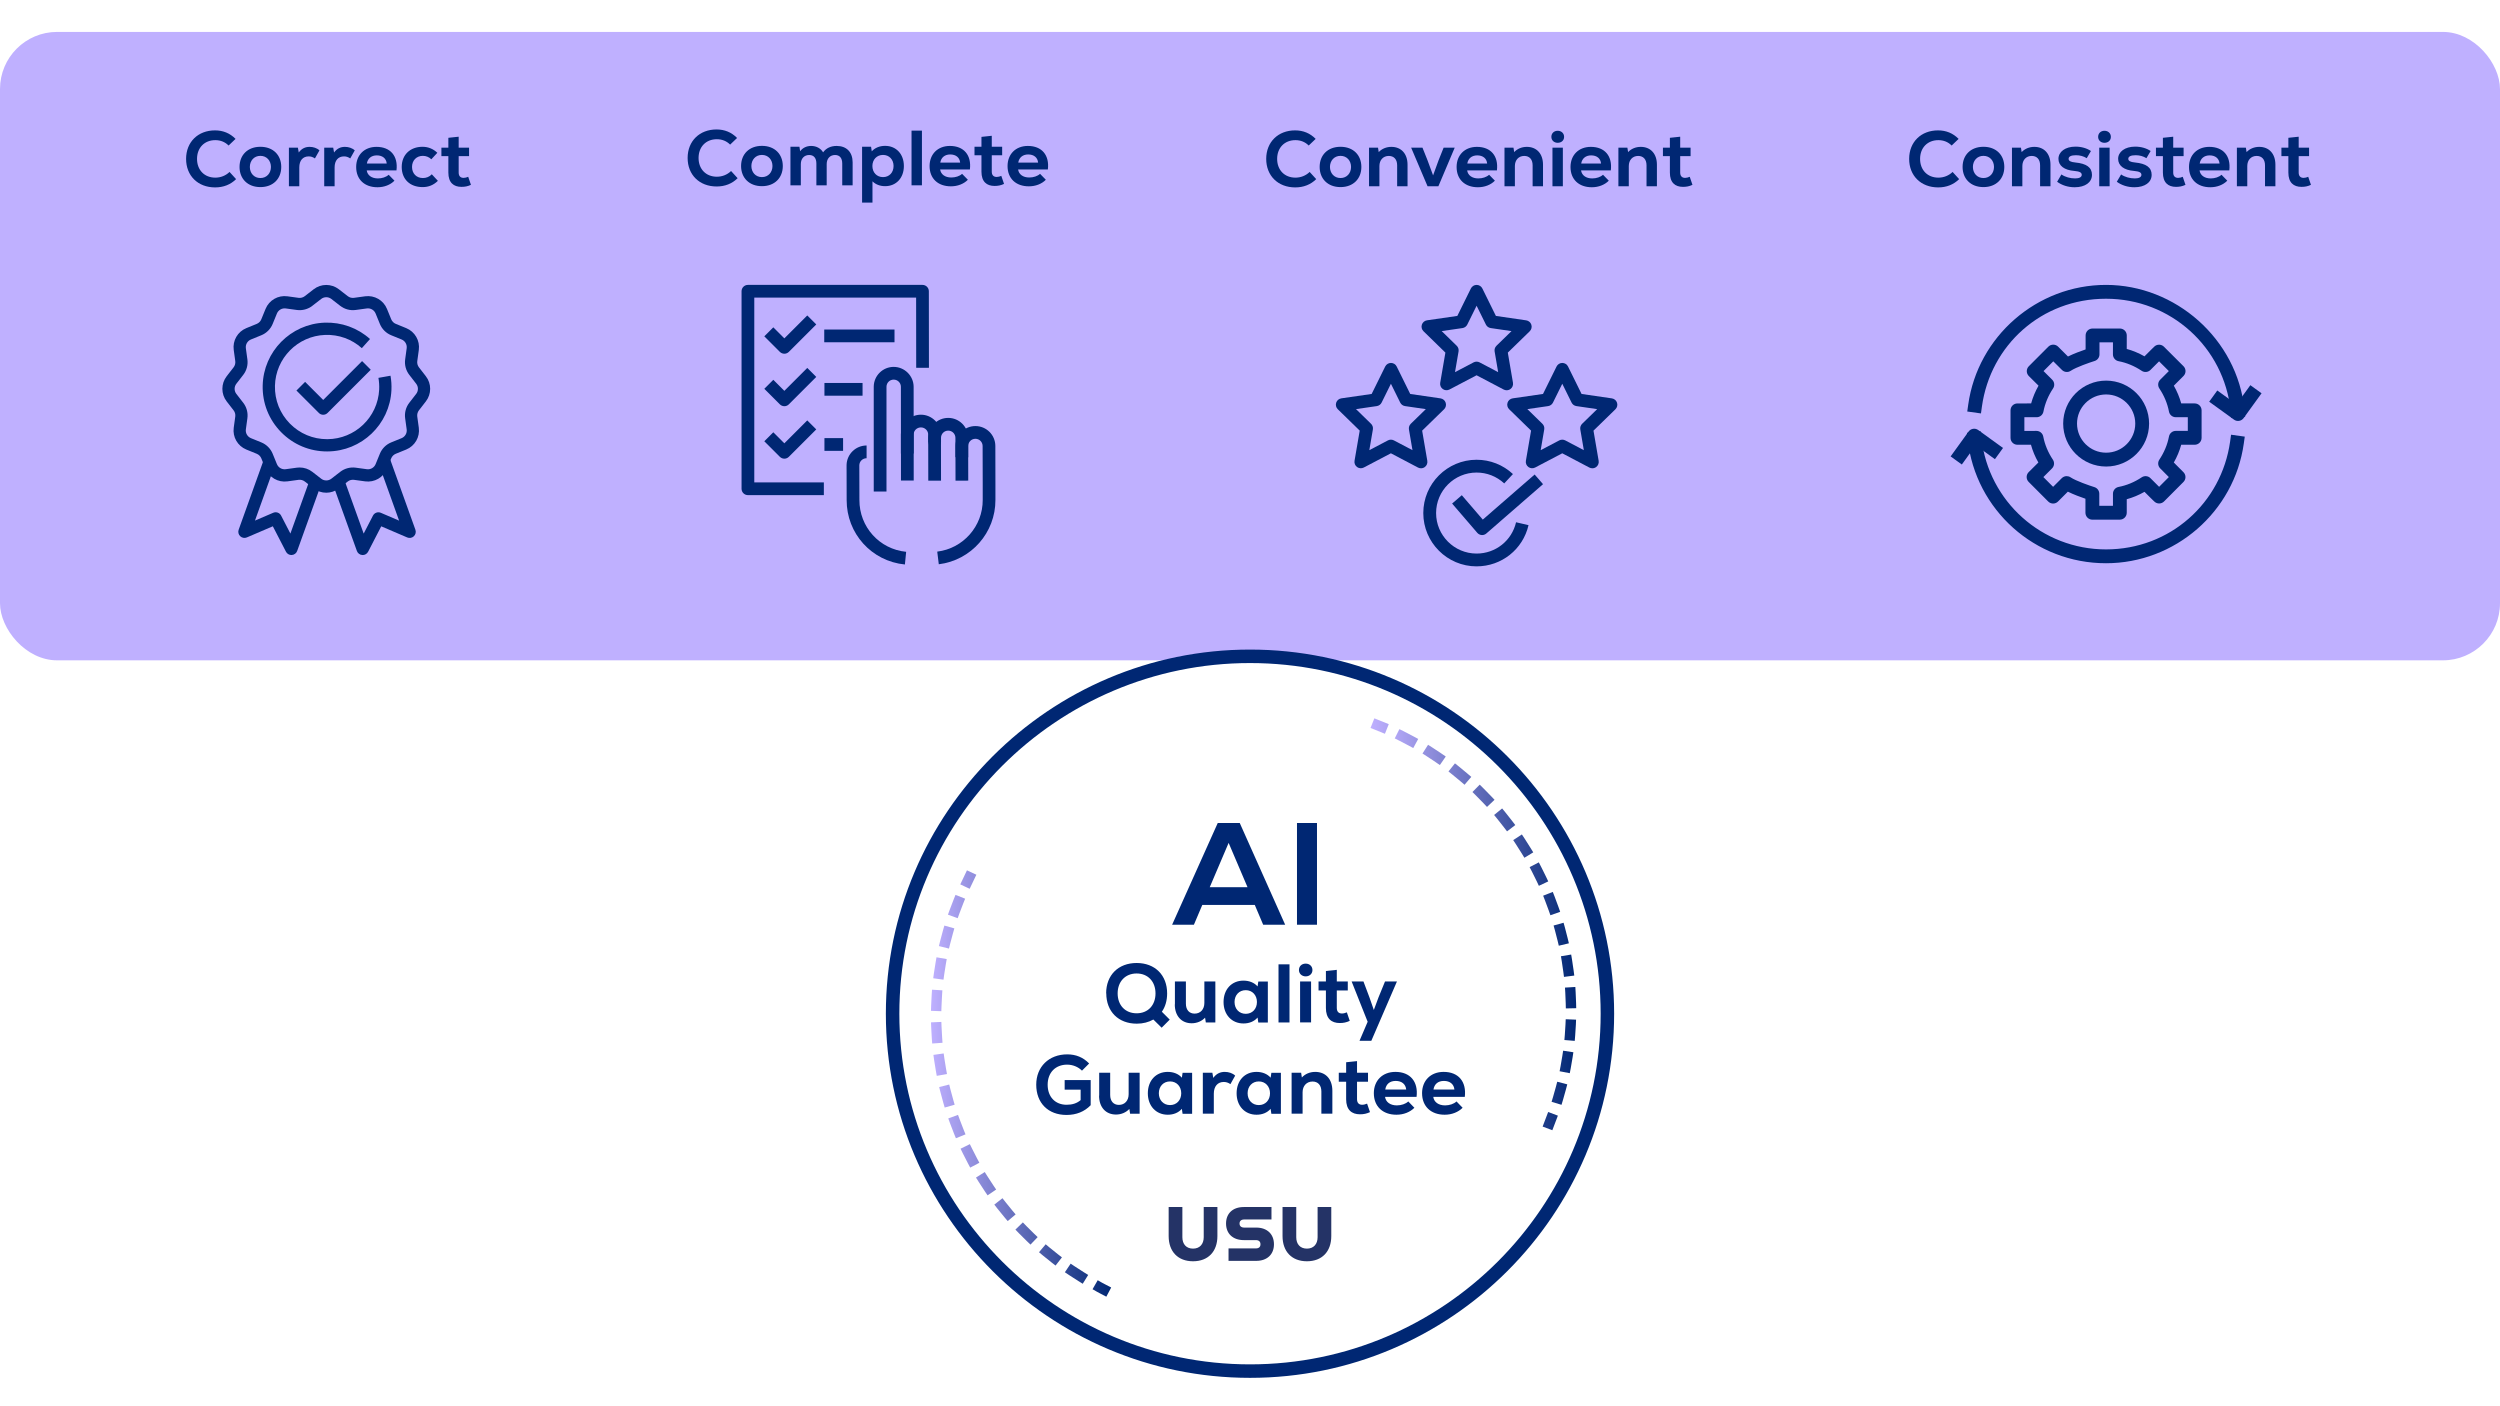 <?xml version="1.0" encoding="UTF-8"?>
<svg xmlns="http://www.w3.org/2000/svg" version="1.1" xmlns:xlink="http://www.w3.org/1999/xlink" viewBox="0 0 1920 1080">
  <!-- Generator: Adobe Illustrator 29.5.1, SVG Export Plug-In . SVG Version: 2.1.0 Build 141)  -->
  <defs>
    <style>
      .st0 {
        fill: url(#Unbenannter_Verlauf_21);
      }

      .st1 {
        fill: #bfb0ff;
      }

      .st2 {
        stroke-width: 6px;
      }

      .st2, .st3 {
        fill: none;
        stroke: #002773;
        stroke-miterlimit: 10;
      }

      .st4 {
        fill: url(#Unbenannter_Verlauf_24);
      }

      .st5 {
        fill: url(#Unbenannter_Verlauf_22);
      }

      .st6 {
        fill: #002773;
      }

      .st7 {
        fill: url(#Unbenannter_Verlauf_23);
      }

      .st8 {
        fill: #002773;
      }

      .st9 {
        fill: #243366;
      }

      .st10 {
        fill: url(#Unbenannter_Verlauf_2);
      }

      .st11 {
        fill: url(#Unbenannter_Verlauf_25);
      }
    </style>
    <linearGradient id="Unbenannter_Verlauf_2" data-name="Unbenannter Verlauf 2" x1="1052.34" y1="-2889.45" x2="1210.54" y2="-2889.45" gradientTransform="translate(0 -2028.44) scale(1 -1)" gradientUnits="userSpaceOnUse">
      <stop offset="0" stop-color="#bfb0ff"/>
      <stop offset="1" stop-color="#002773"/>
    </linearGradient>
    <linearGradient id="Unbenannter_Verlauf_21" data-name="Unbenannter Verlauf 2" x1="1060.59" y1="-2732.67" x2="1210.53" y2="-2732.67" xlink:href="#Unbenannter_Verlauf_2"/>
    <linearGradient id="Unbenannter_Verlauf_22" data-name="Unbenannter Verlauf 2" x1="1052.56" y1="-2586.05" x2="1210.41" y2="-2586.05" xlink:href="#Unbenannter_Verlauf_2"/>
    <linearGradient id="Unbenannter_Verlauf_23" data-name="Unbenannter Verlauf 2" x1="715.04" y1="-3017.98" x2="853.41" y2="-3017.98" xlink:href="#Unbenannter_Verlauf_2"/>
    <linearGradient id="Unbenannter_Verlauf_24" data-name="Unbenannter Verlauf 2" x1="714.98" y1="-2865.03" x2="853.43" y2="-2865.03" xlink:href="#Unbenannter_Verlauf_2"/>
    <linearGradient id="Unbenannter_Verlauf_25" data-name="Unbenannter Verlauf 2" x1="714.96" y1="-2703.94" x2="853.54" y2="-2703.94" xlink:href="#Unbenannter_Verlauf_2"/>
  </defs>
  <g id="hg">
    <rect class="st1" y="24.51" width="1920" height="482.63" rx="43.87" ry="43.87"/>
  </g>
  <g id="siegel">
    <g>
      <g id="bubble">
        <path class="st8" d="M960,1058.19c-154.2,0-279.66-125.46-279.66-279.66s125.46-279.66,279.66-279.66,279.66,125.46,279.66,279.66-125.46,279.66-279.66,279.66ZM960,509.23c-148.49,0-269.3,120.81-269.3,269.3s120.81,269.3,269.3,269.3,269.3-120.81,269.3-269.3-120.81-269.3-269.3-269.3Z"/>
        <g>
          <g>
            <polygon class="st10" points="1192.19 868.02 1184.74 865.2 1188.99 854.01 1196.45 856.82 1192.19 868.02"/>
            <path class="st0" d="M1199.23,848.49l-7.62-2.3,1.15-3.81c.78-2.58,1.5-5.16,2.19-7.76l1-3.85,7.71,2.01-1.01,3.86c-.7,2.69-1.45,5.37-2.26,8.04l-1.15,3.81ZM1205.6,824.21l-7.83-1.49.75-3.91c.51-2.64.96-5.3,1.36-7.94l.6-3.94,7.87,1.2-.6,3.94c-.42,2.75-.89,5.5-1.41,8.24l-.75,3.91ZM1209.38,799.39l-7.93-.65.33-3.97c.22-2.68.4-5.36.51-8.03l.17-3.97,7.96.33-.16,3.98c-.12,2.78-.3,5.55-.54,8.34l-.33,3.97ZM1202.56,774.48l-.09-3.97c-.06-2.69-.17-5.38-.33-8.06l-.24-3.98,7.96-.47.23,3.97c.16,2.78.29,5.57.35,8.35l.09,3.98-7.97.18ZM1201.13,750.26l-.51-3.95c-.34-2.66-.73-5.32-1.17-7.98l-.65-3.93,7.86-1.31.65,3.93c.46,2.75.86,5.51,1.22,8.28l.51,3.94-7.9,1.02ZM1197.16,726.31l-.93-3.87c-.62-2.61-1.29-5.22-2.01-7.81l-1.07-3.84,7.68-2.12,1.06,3.83c.75,2.68,1.43,5.38,2.08,8.09l.93,3.87-7.75,1.85ZM1190.71,702.92l-1.32-3.76c-.89-2.54-1.83-5.06-2.81-7.56l-1.45-3.71,7.41-2.9,1.45,3.7c1.01,2.59,1.98,5.2,2.9,7.83l1.32,3.76-7.51,2.64ZM1181.85,680.31l-1.7-3.61c-1.14-2.43-2.33-4.83-3.57-7.21l-1.84-3.53,7.06-3.67,1.84,3.53c1.28,2.47,2.52,4.97,3.71,7.49l1.7,3.6-7.2,3.4ZM1170.73,658.76l-2.08-3.4c-1.4-2.3-2.84-4.57-4.32-6.82l-2.19-3.33,6.66-4.37,2.19,3.33c1.52,2.33,3.01,4.67,4.46,7.04l2.08,3.4-6.8,4.15ZM1157.4,638.49l-2.42-3.17c-1.63-2.14-3.3-4.25-5-6.33l-2.51-3.09,6.17-5.03,2.52,3.08c1.75,2.15,3.48,4.33,5.16,6.53l2.42,3.17-6.33,4.84ZM1142.02,619.72l-2.74-2.89c-1.84-1.95-3.72-3.87-5.63-5.76l-2.83-2.8,5.6-5.66,2.83,2.8c1.98,1.95,3.91,3.94,5.82,5.95l2.74,2.89-5.79,5.48ZM1124.77,602.69l-3.03-2.59c-2.04-1.74-4.1-3.46-6.2-5.13l-3.11-2.49,4.98-6.22,3.11,2.49c2.16,1.73,4.3,3.5,6.4,5.3l3.03,2.59-5.18,6.05ZM1105.82,587.57l-3.27-2.26c-2.22-1.52-4.46-3.01-6.73-4.46l-3.35-2.15,4.29-6.71,3.35,2.15c2.35,1.5,4.67,3.03,6.95,4.6l3.28,2.26-4.52,6.56ZM1085.38,574.51l-3.5-1.9c-2.36-1.28-4.74-2.53-7.16-3.73l-3.55-1.79,3.57-7.12,3.56,1.78c2.48,1.25,4.95,2.54,7.38,3.86l3.5,1.9-3.8,7Z"/>
            <polygon class="st5" points="1063.62 563.54 1052.56 559.09 1055.5 551.68 1066.57 556.14 1063.62 563.54"/>
          </g>
          <g>
            <path class="st7" d="M849.66,995.86l-4.81-2.52c-.79-.4-1.58-.81-2.33-1.24l-3.45-1.98,3.97-6.91,3.45,1.98c.63.36,1.29.69,1.96,1.03l4.94,2.59-3.73,7.04Z"/>
            <path class="st4" d="M831.53,985.93l-3.38-2.1c-2.37-1.47-4.71-2.98-7.02-4.52l-3.31-2.22,4.45-6.61,3.31,2.22c2.21,1.49,4.47,2.94,6.77,4.36l3.38,2.1-4.2,6.77ZM810.68,971.95l-3.14-2.43c-2.22-1.71-4.39-3.46-6.52-5.24l-3.06-2.56,5.11-6.11,3.05,2.55c2.06,1.72,4.16,3.41,6.29,5.06l3.15,2.44-4.88,6.29ZM791.4,955.86l-2.88-2.76c-2.01-1.93-3.99-3.89-5.93-5.9l-2.77-2.86,5.73-5.54,2.77,2.86c1.87,1.93,3.78,3.83,5.73,5.69l2.87,2.75-5.52,5.75ZM773.92,937.81l-2.57-3.05c-1.8-2.13-3.55-4.29-5.27-6.48l-2.46-3.13,6.27-4.92,2.46,3.13c1.66,2.12,3.36,4.21,5.09,6.28l2.56,3.04-6.09,5.13ZM758.44,918.03l-2.22-3.31c-1.56-2.3-3.07-4.64-4.55-6.98l-2.12-3.37,6.74-4.25,2.12,3.37c1.43,2.28,2.9,4.53,4.41,6.78l2.23,3.3-6.6,4.46ZM745.12,896.73l-1.87-3.52c-1.31-2.46-2.57-4.93-3.8-7.43l-1.75-3.57,7.15-3.51,1.76,3.58c1.18,2.42,2.41,4.81,3.67,7.2l1.87,3.52-7.03,3.73ZM734.13,874.18l-1.5-3.69c-1.04-2.57-2.04-5.17-2.99-7.79l-1.37-3.74,7.48-2.74,1.37,3.74c.93,2.54,1.89,5.04,2.9,7.54l1.49,3.69-7.38,2.99ZM725.52,850.6l-1.1-3.83c-.77-2.67-1.49-5.34-2.17-8.04l-.98-3.86,7.72-1.95.97,3.87c.66,2.61,1.37,5.2,2.11,7.79l1.1,3.83-7.65,2.19ZM719.42,826.26l-.7-3.92c-.49-2.74-.93-5.48-1.32-8.25l-.55-3.94,7.89-1.1.55,3.94c.37,2.65.8,5.3,1.28,7.95l.7,3.92-7.84,1.4ZM715.91,801.41l-.29-3.97c-.19-2.76-.34-5.53-.46-8.31l-.16-3.97,7.96-.32.16,3.98c.1,2.68.25,5.37.44,8.06l.28,3.97-7.94.57ZM722.94,776.6l-7.96-.27.13-3.97c.09-2.78.24-5.55.42-8.32l.26-3.97,7.95.51-.26,3.97c-.18,2.7-.31,5.39-.4,8.07l-.14,3.98ZM724.6,752.39l-7.89-1.09.54-3.94c.38-2.75.82-5.49,1.3-8.25l.68-3.92,7.85,1.38-.69,3.93c-.47,2.64-.89,5.3-1.25,7.95l-.54,3.94ZM728.8,728.51l-7.73-1.93.96-3.87c.68-2.68,1.39-5.37,2.15-8.05l1.09-3.83,7.66,2.17-1.08,3.83c-.74,2.59-1.44,5.2-2.08,7.8l-.96,3.87ZM735.49,705.19l-7.48-2.72,1.36-3.74c.95-2.6,1.94-5.19,2.98-7.78l1.47-3.69,7.4,2.95-1.48,3.7c-1,2.51-1.97,5.02-2.89,7.55l-1.36,3.74Z"/>
            <polygon class="st11" points="744.7 682.59 737.49 679.21 742.62 668.41 749.84 671.79 744.7 682.59"/>
          </g>
        </g>
      </g>
      <g id="logo">
        <path class="st9" d="M995.52,927v23.18c0,5.34,3.03,8.76,8.2,8.76s8.2-3.5,8.2-8.76v-23.18h10.51v22.3c0,11.95-7.17,19.36-18.72,19.36s-18.72-7.41-18.72-19.36v-22.3h10.51ZM943.43,958.78h21.03c2.47,0,3.58-1.19,3.58-3.19s-1.19-3.19-3.58-3.19h-9.24c-8.36,0-13.62-4.94-13.62-12.74s5.26-12.66,13.62-12.66h21.27v9.56h-20.95c-2.31,0-3.58,1.19-3.58,3.11s1.27,3.11,3.58,3.11h9.24c8.36,0,13.62,5.02,13.62,12.82s-5.26,12.74-13.62,12.74h-21.27v-9.56h-.08ZM908.06,927v23.18c0,5.34,3.03,8.76,8.2,8.76s8.2-3.5,8.2-8.76v-23.18h10.51v22.3c0,11.95-7.17,19.36-18.72,19.36s-18.72-7.41-18.72-19.36v-22.3s10.51,0,10.51,0Z"/>
      </g>
      <g id="text_pfade">
        <g>
          <path class="st8" d="M849.52,762.92c0-14.02,9.32-23.34,23.42-23.34s23.42,9.32,23.42,23.34c0,5.58-1.43,10.35-4.06,14.1l6.05,6.05-6.21,6.21-6.37-6.29c-3.66,2.07-7.89,3.19-12.74,3.19-14.1,0-23.42-9.32-23.42-23.34l-.08.08ZM887.43,762.92c0-9.08-5.81-15.29-14.5-15.29s-14.58,6.21-14.58,15.29,5.81,15.29,14.58,15.29,14.5-6.21,14.5-15.29Z"/>
          <path class="st8" d="M902.33,771.36v-17.6h8.44v17.05c0,4.86,2.63,7.65,6.69,7.65,4.54,0,7.49-3.35,7.49-8.2v-16.49h8.44v31.46h-7.33l-.56-3.66c-2.47,2.63-6.13,4.3-10.28,4.3-7.81,0-12.98-5.58-12.98-14.5h.08Z"/>
          <path class="st8" d="M939.69,769.53c0-9.72,6.21-16.41,15.29-16.41,4.46,0,8.36,1.59,10.83,4.46l.56-3.74h7.33v31.46h-7.33l-.56-3.82c-2.63,3.03-6.45,4.54-10.83,4.54-9,0-15.29-6.77-15.29-16.41v-.08ZM965.33,769.53c0-5.26-3.58-9.08-8.6-9.08s-8.6,3.74-8.6,9.08,3.58,9.08,8.6,9.08,8.6-3.74,8.6-9.08Z"/>
          <path class="st8" d="M981.9,740.62h8.44v44.61h-8.44s0-44.61,0-44.61Z"/>
          <path class="st8" d="M997.59,745c0-2.95,2.15-4.94,5.18-4.94s5.18,2.07,5.18,4.94-2.23,4.86-5.18,4.86-5.18-2.07-5.18-4.86ZM998.47,753.76h8.44v31.46h-8.44v-31.46Z"/>
          <path class="st8" d="M1018.3,774.07v-13.38h-5.66v-6.93h5.66v-8.04l8.36-.88v8.92h8.44v6.93h-8.44v13.38c0,2.87,1.43,4.3,3.98,4.3,1.19,0,2.63-.4,3.74-.88l2.23,6.53c-2.55,1.19-4.86,1.67-7.65,1.67-6.45,0-10.67-3.43-10.67-11.63Z"/>
          <path class="st8" d="M1050.4,784.82l-12.35-31.06h9.08l4.62,12.27,3.35,9.64,3.58-9.64,5.02-12.27h9.16l-19.67,45.56h-9.08l6.21-14.5h.08Z"/>
          <path class="st8" d="M795.83,833.01c0-13.7,9.72-23.26,23.82-23.26,6.53,0,12.19,2.23,16.81,7.01l-5.5,5.5c-2.95-2.95-7.17-4.62-11.39-4.62-9,0-14.97,6.13-14.97,15.45s5.81,15.37,14.58,15.37c4.38,0,7.89-1.12,10.75-3.58v-8.04h-12.27v-7.33h19.99v19.28c-4.78,4.94-10.99,7.49-18.56,7.49-14.1,0-23.26-9.16-23.26-23.26Z"/>
          <path class="st8" d="M844.18,841.46v-17.6h8.44v17.05c0,4.86,2.63,7.65,6.69,7.65,4.54,0,7.49-3.35,7.49-8.2v-16.49h8.44v31.46h-7.33l-.56-3.66c-2.47,2.63-6.13,4.3-10.28,4.3-7.81,0-12.98-5.58-12.98-14.5h.08Z"/>
          <path class="st8" d="M881.54,839.62c0-9.72,6.21-16.41,15.29-16.41,4.46,0,8.36,1.59,10.83,4.46l.56-3.74h7.33v31.46h-7.33l-.56-3.82c-2.63,3.03-6.45,4.54-10.83,4.54-9,0-15.29-6.77-15.29-16.41v-.08ZM907.19,839.62c0-5.26-3.58-9.08-8.6-9.08s-8.6,3.74-8.6,9.08,3.58,9.08,8.6,9.08,8.6-3.74,8.6-9.08Z"/>
          <path class="st8" d="M923.76,823.85h7.33l.72,3.98c2.39-3.35,5.42-4.62,8.84-4.62,2.95,0,5.97.96,7.97,2.87l-3.66,6.53c-1.75-1.19-3.35-1.67-5.1-1.67-4.62,0-7.65,3.27-7.65,9v15.37h-8.44s0-31.46,0-31.46Z"/>
          <path class="st8" d="M949.72,839.62c0-9.72,6.21-16.41,15.29-16.41,4.46,0,8.36,1.59,10.83,4.46l.56-3.74h7.33v31.46h-7.33l-.56-3.82c-2.63,3.03-6.45,4.54-10.83,4.54-9,0-15.29-6.77-15.29-16.41v-.08ZM975.37,839.62c0-5.26-3.58-9.08-8.6-9.08s-8.6,3.74-8.6,9.08,3.58,9.08,8.6,9.08,8.6-3.74,8.6-9.08Z"/>
          <path class="st8" d="M991.94,823.85h7.33l.56,3.66c2.47-2.71,6.13-4.3,10.28-4.3,8.04,0,13.14,5.58,13.14,14.5v17.6h-8.44v-17.05c0-4.86-2.63-7.65-6.77-7.65-4.54,0-7.65,3.35-7.65,8.2v16.49h-8.44s0-31.46,0-31.46Z"/>
          <path class="st8" d="M1033.84,844.16v-13.38h-5.66v-6.93h5.66v-8.04l8.36-.88v8.92h8.44v6.93h-8.44v13.38c0,2.87,1.43,4.3,3.98,4.3,1.19,0,2.63-.4,3.74-.88l2.23,6.53c-2.55,1.19-4.86,1.67-7.65,1.67-6.45,0-10.67-3.43-10.67-11.63Z"/>
          <path class="st8" d="M1055.1,839.62c0-9.8,6.69-16.41,16.57-16.41,11.39,0,17.68,7.49,16.25,19.2h-24.21c.56,3.98,3.98,6.53,9.08,6.53,3.35,0,6.77-1.12,8.76-3.03l4.7,4.86c-3.35,3.35-8.28,5.34-13.78,5.34-10.59,0-17.36-6.45-17.36-16.49ZM1079.96,836.76c-.4-4.06-3.35-6.61-8.04-6.61s-7.41,2.55-8.04,6.61h16.17-.08Z"/>
          <path class="st8" d="M1092.14,839.62c0-9.8,6.69-16.41,16.57-16.41,11.39,0,17.68,7.49,16.25,19.2h-24.21c.56,3.98,3.98,6.53,9.08,6.53,3.35,0,6.77-1.12,8.76-3.03l4.7,4.86c-3.35,3.35-8.28,5.34-13.78,5.34-10.59,0-17.36-6.45-17.36-16.49ZM1116.99,836.76c-.4-4.06-3.35-6.61-8.04-6.61s-7.41,2.55-8.04,6.61h16.17-.08Z"/>
        </g>
        <g>
          <path class="st8" d="M935.23,632.05h16.89l34.89,78.14h-16.89l-6.45-15.21h-40.3l-6.45,15.21h-16.73s35.05-78.14,35.05-78.14ZM958.09,681.35l-14.5-34.01-14.5,34.01h28.99Z"/>
          <path class="st8" d="M996.08,632.05h15.37v78.14h-15.37s0-78.14,0-78.14Z"/>
        </g>
      </g>
    </g>
  </g>
  <g id="icons">
    <path class="st3" d="M289.89,271.98"/>
    <path class="st2" d="M289.89,271.98"/>
    <g>
      <path class="st6" d="M223.8,426.26c-1.75,0-3.37-.98-4.18-2.55l-10.09-19.52-19.95,8.55c-1.72.74-3.72.38-5.08-.9-1.36-1.28-1.84-3.25-1.21-5.02l19.23-53.62,8.87,3.18-15.58,43.44,14.03-6.02c2.27-.97,4.91-.03,6.04,2.17l7.14,13.81,14.87-41.34,8.86,3.19-18.53,51.51c-.63,1.76-2.25,2.98-4.12,3.1-.1,0-.21.01-.31.01Z"/>
      <path class="st6" d="M278.53,426.26c-.1,0-.21,0-.31-.01-1.87-.12-3.49-1.34-4.12-3.1l-18.53-51.51,8.86-3.19,14.87,41.34,7.14-13.81c1.13-2.19,3.77-3.14,6.04-2.16l14.03,6.02-15.58-43.44,8.87-3.18,19.23,53.62c.63,1.76.16,3.73-1.21,5.02-1.36,1.28-3.36,1.64-5.08.9l-19.95-8.55-10.09,19.52c-.81,1.57-2.43,2.55-4.18,2.55Z"/>
      <path class="st6" d="M250.58,378.41c-3.41,0-6.82-1.1-9.67-3.31l-6.85-5.31c-1.34-1.04-3.07-1.51-4.76-1.28l-8.59,1.18c-7.13.97-14.03-3-16.75-9.67l-3.28-8.02c-.64-1.57-1.91-2.84-3.49-3.49l-8.02-3.27c-6.67-2.72-10.65-9.61-9.67-16.75l1.18-8.59c.23-1.68-.23-3.42-1.28-4.76l-5.31-6.85c-4.42-5.69-4.42-13.65,0-19.34l5.31-6.85c1.04-1.34,1.51-3.08,1.28-4.76l-1.18-8.59c-.98-7.14,3-14.03,9.67-16.75l8.02-3.27c1.57-.64,2.84-1.91,3.48-3.48l3.28-8.03c2.72-6.67,9.6-10.64,16.75-9.67l8.59,1.18c1.69.24,3.42-.23,4.76-1.27l6.85-5.31c5.69-4.41,13.65-4.42,19.34,0,0,0,0,0,0,0l6.85,5.31c1.34,1.04,3.07,1.51,4.76,1.27l8.59-1.18c7.14-.96,14.03,3,16.75,9.67l3.28,8.02c.64,1.57,1.91,2.84,3.49,3.49l8.02,3.27c6.67,2.72,10.65,9.61,9.67,16.75l-1.18,8.59c-.23,1.68.23,3.42,1.27,4.76l5.31,6.85c4.42,5.69,4.42,13.65,0,19.34l-5.31,6.85c-1.04,1.34-1.51,3.08-1.28,4.76l1.18,8.59c.98,7.14-3,14.03-9.67,16.75l-8.03,3.27c-1.57.64-2.84,1.91-3.48,3.48l-3.28,8.03c-2.72,6.67-9.59,10.64-16.75,9.67l-8.59-1.18c-1.68-.24-3.42.23-4.76,1.28l-6.85,5.31c-2.85,2.21-6.26,3.31-9.67,3.31ZM230.13,359.03c3.48,0,6.93,1.16,9.7,3.31l6.85,5.31c2.29,1.78,5.5,1.78,7.8,0l6.85-5.31c3.33-2.58,7.64-3.73,11.81-3.17l8.59,1.18c2.87.4,5.65-1.21,6.75-3.9l3.28-8.02c1.59-3.9,4.74-7.05,8.64-8.65l8.03-3.27c2.69-1.1,4.29-3.88,3.9-6.75l-1.18-8.59c-.57-4.17.58-8.48,3.17-11.81l5.31-6.85c1.78-2.3,1.78-5.5,0-7.79l-5.31-6.85c-2.58-3.33-3.74-7.64-3.16-11.81l1.17-8.59c.39-2.88-1.21-5.65-3.9-6.75l-8.03-3.27c-3.9-1.59-7.05-4.75-8.65-8.65l-3.28-8.02c-1.1-2.69-3.88-4.29-6.75-3.9l-8.59,1.18c-4.18.57-8.48-.58-11.81-3.16l-6.85-5.31c-2.3-1.78-5.5-1.78-7.8,0l-6.85,5.31c-3.33,2.58-7.64,3.73-11.81,3.16l-8.59-1.18c-2.86-.38-5.65,1.21-6.75,3.9l-3.28,8.02c-1.59,3.9-4.74,7.05-8.64,8.65l-8.03,3.27c-2.69,1.1-4.29,3.87-3.9,6.75l1.18,8.59c.57,4.18-.58,8.48-3.17,11.81l-5.31,6.85c-1.78,2.3-1.78,5.5,0,7.79l5.31,6.85c2.58,3.33,3.74,7.64,3.17,11.81l-1.18,8.59c-.4,2.88,1.21,5.65,3.9,6.75l8.02,3.27c3.9,1.59,7.05,4.75,8.65,8.65l3.28,8.02c1.1,2.69,3.88,4.29,6.75,3.9l8.59-1.18c.7-.1,1.41-.14,2.11-.14Z"/>
      <path class="st6" d="M251.21,346.71c-13.39,0-25.91-5.25-35.3-14.8-9.44-9.61-14.47-22.33-14.17-35.81.59-26.14,21.51-47.35,47.62-48.3,12.89-.44,25.24,3.99,34.81,12.56l-6.28,7.02c-7.75-6.93-17.74-10.55-28.19-10.16-21.13.76-38.06,17.94-38.54,39.1-.25,10.91,3.82,21.21,11.47,28.99,7.6,7.73,17.74,11.98,28.58,11.98h.2c21.27-.1,38.74-16.81,39.79-38.03.15-3.05-.04-6.09-.56-9.06l9.28-1.64c.65,3.66.88,7.42.7,11.17-1.29,26.22-22.88,46.86-49.15,46.98h-.25Z"/>
      <path class="st6" d="M248.22,318.54c-1.21,0-2.41-.46-3.33-1.38l-17.23-17.23,6.66-6.66,13.9,13.9,29.86-29.86,6.66,6.66-33.19,33.19c-.92.92-2.13,1.38-3.33,1.38Z"/>
    </g>
    <g>
      <path class="st6" d="M1157.11,299.72c-.78,0-1.57-.19-2.29-.56l-20.81-10.95-20.81,10.93c-1.65.87-3.66.73-5.17-.37s-2.27-2.96-1.95-4.81l3.98-23.17-16.83-16.42c-1.34-1.3-1.82-3.26-1.24-5.04.58-1.78,2.12-3.07,3.97-3.34l23.27-3.37,10.41-21.08c.83-1.68,2.53-2.74,4.4-2.74h0c1.87,0,3.58,1.06,4.4,2.74l10.4,21.09,23.27,3.39c1.85.27,3.39,1.57,3.96,3.35.58,1.78.09,3.73-1.24,5.03l-16.84,16.4,3.97,23.17c.32,1.84-.44,3.71-1.96,4.81-.86.62-1.87.94-2.89.94ZM1134.02,277.74c.79,0,1.57.19,2.29.56l14.28,7.51-2.72-15.91c-.27-1.59.26-3.22,1.41-4.35l11.56-11.26-15.97-2.33c-1.6-.23-2.98-1.24-3.7-2.69l-7.14-14.47-7.15,14.47c-.71,1.45-2.1,2.45-3.7,2.69l-15.97,2.32,11.55,11.27c1.16,1.13,1.69,2.76,1.41,4.35l-2.73,15.91,14.29-7.51c.71-.38,1.5-.56,2.29-.56Z"/>
      <path class="st6" d="M1091.31,359.64c-.78,0-1.57-.19-2.29-.56l-20.81-10.95-20.81,10.93c-1.65.87-3.66.73-5.17-.37-1.51-1.1-2.27-2.96-1.95-4.81l3.98-23.17-16.83-16.41c-1.34-1.3-1.82-3.26-1.24-5.04.58-1.78,2.12-3.07,3.97-3.34l23.27-3.37,10.41-21.08c.83-1.68,2.54-2.74,4.41-2.74h0c1.87,0,3.58,1.06,4.4,2.74l10.4,21.09,23.27,3.39c1.85.27,3.39,1.57,3.96,3.35.58,1.78.09,3.73-1.24,5.03l-16.84,16.4,3.97,23.17c.32,1.84-.44,3.71-1.96,4.81-.86.62-1.87.94-2.89.94ZM1068.22,337.66c.79,0,1.57.19,2.29.56l14.28,7.51-2.72-15.91c-.27-1.59.26-3.22,1.41-4.35l11.56-11.26-15.97-2.33c-1.6-.23-2.98-1.24-3.7-2.69l-7.14-14.47-7.15,14.47c-.71,1.45-2.1,2.45-3.7,2.69l-15.97,2.32,11.55,11.27c1.16,1.13,1.69,2.76,1.41,4.35l-2.73,15.91,14.29-7.51c.71-.38,1.5-.56,2.29-.56Z"/>
      <path class="st6" d="M1222.91,359.64c-.78,0-1.57-.19-2.29-.56l-20.81-10.95-20.81,10.93c-1.65.87-3.66.73-5.17-.37-1.51-1.1-2.27-2.96-1.95-4.81l3.98-23.17-16.83-16.41c-1.34-1.3-1.82-3.26-1.24-5.04.58-1.78,2.12-3.07,3.97-3.34l23.27-3.37,10.41-21.08c.83-1.68,2.53-2.74,4.4-2.74h0c1.87,0,3.58,1.06,4.4,2.74l10.4,21.09,23.27,3.39c1.85.27,3.39,1.57,3.96,3.35.58,1.78.09,3.73-1.24,5.03l-16.84,16.4,3.97,23.17c.32,1.84-.44,3.71-1.96,4.81-.86.62-1.87.94-2.89.94ZM1199.82,337.66c.79,0,1.57.19,2.29.56l14.28,7.51-2.72-15.91c-.27-1.59.26-3.22,1.41-4.35l11.56-11.26-15.97-2.33c-1.6-.23-2.98-1.24-3.7-2.69l-7.14-14.47-7.15,14.47c-.71,1.45-2.1,2.45-3.7,2.69l-15.97,2.32,11.55,11.27c1.16,1.13,1.69,2.75,1.41,4.35l-2.73,15.91,14.29-7.51c.71-.38,1.5-.56,2.29-.56Z"/>
      <path class="st6" d="M1138.28,410.92c-.12,0-.24,0-.36-.01-1.3-.09-2.52-.71-3.37-1.7l-19.33-22.48,7.45-6.41,16.11,18.74,39.82-34.63,6.45,7.41-43.55,37.88c-.9.78-2.04,1.21-3.22,1.21Z"/>
      <path class="st6" d="M1134.03,434.97c-22.57,0-40.94-18.37-40.94-40.94s18.37-40.94,40.94-40.94c10.4,0,20.31,3.9,27.91,10.99l-6.7,7.19c-5.78-5.39-13.31-8.35-21.21-8.35-17.16,0-31.11,13.96-31.11,31.11s13.96,31.11,31.11,31.11c14.55,0,27.02-9.88,30.31-24.04l9.57,2.22c-4.33,18.63-20.73,31.64-39.88,31.64Z"/>
    </g>
    <g>
      <path class="st6" d="M632.72,380.26h-58.32c-2.7,0-4.89-2.19-4.89-4.89v-151.68c0-2.7,2.19-4.89,4.89-4.89h134.06c2.7,0,4.89,2.19,4.89,4.88l.07,58.78h-9.78s-.06-53.88-.06-53.88h-124.29v141.9h53.43v9.78Z"/>
      <rect class="st6" x="633.02" y="253.08" width="53.96" height="9.78"/>
      <path class="st6" d="M602.38,271.66c-1.25,0-2.5-.48-3.46-1.43l-11.93-11.93,6.91-6.91,8.48,8.48,17.6-17.6,6.91,6.91-21.06,21.06c-.96.96-2.21,1.43-3.46,1.43Z"/>
      <rect class="st6" x="633.17" y="294.12" width="29.27" height="9.78"/>
      <path class="st6" d="M602.38,311.96c-1.25,0-2.5-.48-3.46-1.43l-11.93-11.93,6.91-6.91,8.48,8.48,17.6-17.6,6.91,6.91-21.06,21.06c-.96.96-2.21,1.43-3.46,1.43Z"/>
      <rect class="st6" x="633.17" y="336.47" width="14.32" height="9.78"/>
      <path class="st6" d="M602.38,352.26c-1.25,0-2.5-.48-3.46-1.43l-11.93-11.93,6.91-6.91,8.48,8.48,17.6-17.6,6.91,6.91-21.06,21.06c-.96.96-2.21,1.43-3.46,1.43Z"/>
      <g>
        <path class="st6" d="M712.92,369.14l-.06-35.36c0-3.05-2.51-5.53-5.6-5.53s-5.59,2.43-5.59,5.52c0,.42,0,.85,0,1.28,0,.84,0,1.82,0,1.97h0v11.27h-9.78v-14.51c0-.11,0-.23.01-.34.18-8.28,7.01-14.96,15.37-14.96s15.36,6.86,15.38,15.29l.06,35.36-9.78.02Z"/>
        <path class="st6" d="M733.84,369.14l-.08-32.89c0-3.05-2.49-5.53-5.53-5.53s-5.53,2.43-5.53,5.52c0,.42,0,.85,0,1.28,0,.85,0,1.82,0,1.97h-.11c-.28,2.7-1.26,4.95-4.78,4.95h0c-3.51,0-4.5-2.25-4.78-4.94h-.11c0-.11,0-.67,0-1.97,0-.43,0-.86,0-1.28h0c0-8.44,6.87-15.31,15.31-15.31s15.3,6.86,15.31,15.3l.08,32.88-9.78.03Z"/>
        <path class="st6" d="M720.99,433.36l-1.19-9.71c19.98-2.46,35-19.52,34.93-39.68v-12.09c-.04-20.9-.08-29.33-.08-29.34,0-3.07-2.49-5.55-5.53-5.55s-5.54,2.43-5.54,5.52c0,7.47,0,8.7,0,8.7l-9.78-.06s0-1.31,0-8.63c0-8.44,6.87-15.3,15.32-15.3s15.3,6.86,15.31,15.29h0s.04,8.44.06,29.36v12.07c.1,25.11-18.61,46.36-43.5,49.42Z"/>
        <path class="st6" d="M694.96,433.53c-25.59-2.51-44.82-23.81-44.73-49.56v-1.14c0-1.47-.04-15.72-.05-22.22h-.02c0-.11,0-.67.01-1.97,0-.43,0-.86,0-1.28,0-.12,0-.23.01-.35.23-8.23,7.05-14.87,15.37-14.87v9.78c-3.07,0-5.58,2.46-5.59,5.49,0,.24,0,.49,0,.74.01,4.09.07,22.98.07,24.7v1.15c-.07,20.67,15.36,37.78,35.9,39.8l-.96,9.73Z"/>
        <path class="st6" d="M680.81,377.48h-9.78v-80.4h0c0-.12,0-.23.01-.35.18-8.28,6.98-14.96,15.31-14.96s15.3,6.86,15.32,15.29l.06,72h-9.78s-.06-71.99-.06-71.99c0-3.05-2.49-5.53-5.54-5.53s-5.53,2.43-5.53,5.52c0,.42,0,.85,0,1.28,0,.85,0,1.82,0,1.97h0v77.16Z"/>
      </g>
    </g>
    <g>
      <path class="st6" d="M1606.94,399.11c-1.4,0-2.74-.55-3.74-1.54-1.01-1-1.58-2.36-1.58-3.78v-10.76c-3.62-1.23-9.1-3.24-13.51-5.44-2.75,2.75-6.63,6.64-7.54,7.55-.99,1.01-2.35,1.58-3.77,1.58h-.01c-1.41,0-2.77-.56-3.76-1.56l-15.02-15.06c-1.01-1.01-1.57-2.4-1.55-3.83s.62-2.8,1.66-3.78c.93-.88,4.49-4.43,7.35-7.29-2.49-4.36-4.39-8.92-5.69-13.63-3.77,0-8.92,0-10.44,0-2.91-.03-5.26-2.4-5.26-5.31v-21.11c0-2.92,2.36-5.3,5.28-5.31,1.52,0,6.74-.01,10.55-.01,1.29-4.71,3.19-9.27,5.68-13.63-2.65-2.65-6.28-6.26-7.4-7.34-1.02-.99-1.6-2.35-1.62-3.77-.01-1.42.55-2.79,1.55-3.8l15.01-15.04c1-1,2.35-1.56,3.76-1.56h.02c1.42,0,2.78.58,3.77,1.59.91.92,4.78,4.78,7.53,7.52,4.41-2.2,9.9-4.21,13.53-5.45,0-3.68,0-8.92.01-10.75,0-2.93,2.38-5.3,5.31-5.3h20.99c2.94,0,5.31,2.38,5.31,5.31,0,.77,0,6.35-.02,10.38,4.71,1.29,9.27,3.19,13.63,5.68l4.26-4.26c1.04-1.04,1.65-1.63,2.16-2.13.35-.34.65-.63,1.02-1,2.07-2.08,5.44-2.08,7.51,0l15.01,14.97c1,1,1.56,2.35,1.56,3.76,0,1.41-.56,2.76-1.56,3.76l-7.43,7.43c2.49,4.36,4.39,8.92,5.68,13.63h10.34c2.94,0,5.31,2.38,5.31,5.31v21.12c0,2.94-2.38,5.31-5.31,5.31h-10.34c-1.29,4.71-3.2,9.28-5.69,13.64,2.67,2.69,6.35,6.38,7.41,7.43,2.07,2.07,2.08,5.43,0,7.51l-14.91,14.96c-2.05,2.05-5.36,2.09-7.45.07l-.81-.77c-.61-.58-1.23-1.16-2.49-2.43l-4.26-4.26c-4.36,2.49-8.92,4.39-13.63,5.68v10.38c0,2.93-2.38,5.31-5.31,5.31h-3.67c-5.73,0-16.14,0-17.41.01h-.05ZM1587.2,365.67c1.02,0,2.05.29,2.95.89,4.25,2.84,14.69,6.41,18.36,7.55,2.22.69,3.74,2.75,3.74,5.08v9.28c3.22,0,7.29,0,10.5,0v-9.28c0-2.55,1.81-4.74,4.31-5.22,6.24-1.2,12.22-3.69,17.79-7.4,2.1-1.4,4.91-1.13,6.7.66l6.65,6.65,7.47-7.49c-3.02-3.04-6.64-6.67-6.64-6.67-1.78-1.79-2.06-4.59-.66-6.7,3.71-5.57,6.2-11.56,7.4-17.79.48-2.5,2.67-4.31,5.22-4.31h9.24v-10.5h-9.24c-2.55,0-4.74-1.81-5.22-4.31-1.2-6.24-3.69-12.22-7.4-17.79-1.4-2.11-1.13-4.91.66-6.7l6.64-6.64-7.51-7.48-6.63,6.63c-1.79,1.79-4.6,2.07-6.7.66-5.57-3.71-11.55-6.2-17.79-7.4-2.5-.48-4.31-2.68-4.31-5.23,0,0,0-5.09.02-9.27h-10.36c0,4.27,0,9.28,0,9.28,0,2.33-1.52,4.38-3.74,5.07-3.66,1.14-14.11,4.71-18.36,7.55-2.1,1.4-4.9,1.13-6.69-.65,0,0-3.65-3.63-6.68-6.65l-7.48,7.5c3.05,3.03,6.65,6.64,6.65,6.64,1.79,1.79,2.07,4.6.66,6.7-3.71,5.57-6.2,11.56-7.4,17.79-.48,2.5-2.67,4.31-5.22,4.31h0s-5.13,0-9.42,0v10.51c4.23,0,9.27-.01,9.27-.01h.01c2.55,0,4.74,1.81,5.22,4.31,1.2,6.24,3.69,12.22,7.4,17.79,1.4,2.1,1.13,4.9-.65,6.7-.23.23-3.7,3.72-6.65,6.66l7.48,7.5c3.02-3.02,6.65-6.66,6.65-6.66,1.03-1.03,2.39-1.56,3.76-1.56Z"/>
      <path class="st6" d="M1617.51,358.3c-18.19,0-32.99-14.8-32.99-32.99s14.8-32.99,32.99-32.99,32.99,14.8,32.99,32.99-14.8,32.99-32.99,32.99ZM1617.51,302.94c-12.33,0-22.36,10.03-22.36,22.36s10.03,22.37,22.36,22.37,22.37-10.03,22.37-22.37-10.03-22.36-22.37-22.36Z"/>
      <path class="st6" d="M1718.81,323.29c-1.11,0-2.2-.35-3.11-1.01l-19.05-13.77,6.23-8.61,14.74,10.66,10.65-14.74,8.61,6.22-13.77,19.05c-.83,1.14-2.07,1.91-3.46,2.13-.28.04-.56.07-.84.07Z"/>
      <path class="st6" d="M1506.69,356.75l-8.61-6.23,13.77-19.05c1.72-2.38,5.04-2.92,7.42-1.2l19.05,13.77-6.22,8.61-14.75-10.66-10.66,14.74Z"/>
      <path class="st6" d="M1617.42,432.57c-54.51,0-100.17-40.79-106.22-94.89l-.59-5.28,10.56-1.18.59,5.28c5.45,48.71,46.57,85.44,95.66,85.44s88.71-35.61,95.3-82.82l.74-5.26,10.52,1.47-.74,5.26c-7.32,52.44-52.82,91.98-105.83,91.98Z"/>
      <path class="st6" d="M1713.71,321.07l-.54-5.29c-5.03-49.23-46.19-86.35-95.75-86.35s-88.72,35.61-95.31,82.82l-.73,5.26-10.53-1.47.74-5.26c7.32-52.44,52.82-91.98,105.84-91.98s100.74,41.23,106.33,95.9l.54,5.29-10.57,1.08Z"/>
    </g>
  </g>
  <g id="text_pfade1" data-name="text_pfade">
    <g>
      <path class="st8" d="M142.92,122.03c0-13.02,9.18-21.9,22.2-21.9,6.18,0,11.46,2.16,15.78,6.54l-5.34,5.1c-2.7-2.7-6.12-4.14-10.2-4.14-8.34,0-14.04,5.82-14.04,14.4s5.7,14.4,14.04,14.4c4.14,0,8.04-1.56,10.92-4.38l5.04,5.52c-4.26,4.2-9.72,6.36-16.08,6.36-13.32,0-22.32-9-22.32-21.9Z"/>
      <path class="st8" d="M183.96,128.21c0-9.06,6.18-15.48,16.02-15.48s16.02,6.42,16.02,15.48-6.24,15.48-16.02,15.48-16.02-6.42-16.02-15.48ZM208.08,128.21c0-4.74-3.18-8.52-8.1-8.52s-8.1,3.78-8.1,8.52,3.18,8.52,8.1,8.52,8.1-3.78,8.1-8.52Z"/>
      <path class="st8" d="M221.88,113.39h6.9l.66,3.72c2.28-3.12,5.1-4.32,8.34-4.32,2.76,0,5.64.9,7.56,2.7l-3.48,6.18c-1.68-1.14-3.12-1.56-4.8-1.56-4.38,0-7.2,3.06-7.2,8.46v14.46h-7.98v-29.64Z"/>
      <path class="st8" d="M249,113.39h6.9l.66,3.72c2.28-3.12,5.1-4.32,8.34-4.32,2.76,0,5.64.9,7.56,2.7l-3.48,6.18c-1.68-1.14-3.12-1.56-4.8-1.56-4.38,0-7.2,3.06-7.2,8.46v14.46h-7.98v-29.64Z"/>
      <path class="st8" d="M273.54,128.27c0-9.24,6.3-15.48,15.6-15.48,10.74,0,16.68,7.08,15.36,18.06h-22.86c.54,3.78,3.78,6.18,8.58,6.18,3.18,0,6.36-1.02,8.28-2.82l4.44,4.56c-3.12,3.18-7.86,5.04-13.02,5.04-10.02,0-16.38-6.06-16.38-15.54ZM297,125.57c-.36-3.84-3.18-6.24-7.62-6.24-4.2,0-7.02,2.4-7.62,6.24h15.24Z"/>
      <path class="st8" d="M308.52,128.21c0-9.24,6.42-15.48,15.96-15.48,4.38,0,8.28,1.62,11.4,4.62l-4.62,4.98c-1.68-1.68-4.02-2.64-6.48-2.64-4.92,0-8.34,3.48-8.34,8.52s3.36,8.52,8.34,8.52c2.64,0,5.04-.96,6.84-2.88l4.68,5.04c-3.36,3.24-7.14,4.8-11.7,4.8-9.78,0-16.08-6.06-16.08-15.48Z"/>
      <path class="st8" d="M344.34,132.53v-12.6h-5.34v-6.54h5.34v-7.56l7.92-.84v8.4h7.98v6.54h-7.98v12.6c0,2.7,1.38,4.08,3.78,4.08,1.14,0,2.52-.36,3.54-.84l2.1,6.18c-2.4,1.14-4.62,1.56-7.26,1.56-6.06,0-10.08-3.24-10.08-10.98Z"/>
    </g>
    <g>
      <path class="st8" d="M972.45,122.03c0-13.02,9.18-21.9,22.2-21.9,6.18,0,11.46,2.16,15.78,6.54l-5.34,5.1c-2.7-2.7-6.12-4.14-10.2-4.14-8.34,0-14.04,5.82-14.04,14.4s5.7,14.4,14.04,14.4c4.14,0,8.04-1.56,10.92-4.38l5.04,5.52c-4.26,4.2-9.72,6.36-16.08,6.36-13.32,0-22.32-9-22.32-21.9Z"/>
      <path class="st8" d="M1013.49,128.21c0-9.06,6.18-15.48,16.02-15.48s16.02,6.42,16.02,15.48-6.24,15.48-16.02,15.48-16.02-6.42-16.02-15.48ZM1037.61,128.21c0-4.74-3.18-8.52-8.1-8.52s-8.1,3.78-8.1,8.52,3.18,8.52,8.1,8.52,8.1-3.78,8.1-8.52Z"/>
      <path class="st8" d="M1051.41,113.39h6.9l.54,3.42c2.34-2.52,5.82-4.02,9.72-4.02,7.56,0,12.42,5.28,12.42,13.68v16.56h-7.98v-16.08c0-4.56-2.46-7.2-6.42-7.2-4.32,0-7.2,3.18-7.2,7.74v15.54h-7.98v-29.64Z"/>
      <path class="st8" d="M1083.75,113.39h8.7l3.84,9.6,4.32,11.7,4.26-11.7,3.84-9.6h8.52l-12.54,29.64h-8.34l-12.6-29.64Z"/>
      <path class="st8" d="M1118.67,128.27c0-9.24,6.3-15.48,15.6-15.48,10.74,0,16.68,7.08,15.36,18.06h-22.86c.54,3.78,3.78,6.18,8.58,6.18,3.18,0,6.36-1.02,8.28-2.82l4.44,4.56c-3.12,3.18-7.86,5.04-13.02,5.04-10.02,0-16.38-6.06-16.38-15.54ZM1142.13,125.57c-.36-3.84-3.18-6.24-7.62-6.24-4.2,0-7.02,2.4-7.62,6.24h15.24Z"/>
      <path class="st8" d="M1155.45,113.39h6.9l.54,3.42c2.34-2.52,5.82-4.02,9.72-4.02,7.56,0,12.42,5.28,12.42,13.68v16.56h-7.98v-16.08c0-4.56-2.46-7.2-6.42-7.2-4.32,0-7.2,3.18-7.2,7.74v15.54h-7.98v-29.64Z"/>
      <path class="st8" d="M1191.45,105.11c0-2.76,2.04-4.68,4.86-4.68s4.92,1.92,4.92,4.68-2.1,4.56-4.92,4.56-4.86-1.92-4.86-4.56ZM1192.29,113.39h7.98v29.64h-7.98v-29.64Z"/>
      <path class="st8" d="M1206.15,128.27c0-9.24,6.3-15.48,15.6-15.48,10.74,0,16.68,7.08,15.36,18.06h-22.86c.54,3.78,3.78,6.18,8.58,6.18,3.18,0,6.36-1.02,8.28-2.82l4.44,4.56c-3.12,3.18-7.86,5.04-13.02,5.04-10.02,0-16.38-6.06-16.38-15.54ZM1229.61,125.57c-.36-3.84-3.18-6.24-7.62-6.24-4.2,0-7.02,2.4-7.62,6.24h15.24Z"/>
      <path class="st8" d="M1242.93,113.39h6.9l.54,3.42c2.34-2.52,5.82-4.02,9.72-4.02,7.56,0,12.42,5.28,12.42,13.68v16.56h-7.98v-16.08c0-4.56-2.46-7.2-6.42-7.2-4.32,0-7.2,3.18-7.2,7.74v15.54h-7.98v-29.64Z"/>
      <path class="st8" d="M1282.47,132.53v-12.6h-5.34v-6.54h5.34v-7.56l7.92-.84v8.4h7.98v6.54h-7.98v12.6c0,2.7,1.38,4.08,3.78,4.08,1.14,0,2.52-.36,3.54-.84l2.1,6.18c-2.4,1.14-4.62,1.56-7.26,1.56-6.06,0-10.08-3.24-10.08-10.98Z"/>
    </g>
    <g>
      <path class="st8" d="M528.1,121.32c0-13.02,9.18-21.9,22.2-21.9,6.18,0,11.46,2.16,15.78,6.54l-5.34,5.1c-2.7-2.7-6.12-4.14-10.2-4.14-8.34,0-14.04,5.82-14.04,14.4s5.7,14.4,14.04,14.4c4.14,0,8.04-1.56,10.92-4.38l5.04,5.52c-4.26,4.2-9.72,6.36-16.08,6.36-13.32,0-22.32-9-22.32-21.9Z"/>
      <path class="st8" d="M569.15,127.5c0-9.06,6.18-15.48,16.02-15.48s16.02,6.42,16.02,15.48-6.24,15.48-16.02,15.48-16.02-6.42-16.02-15.48ZM593.26,127.5c0-4.74-3.18-8.52-8.1-8.52s-8.1,3.78-8.1,8.52,3.18,8.52,8.1,8.52,8.1-3.78,8.1-8.52Z"/>
      <path class="st8" d="M607.06,112.68h6.9l.54,3.48c1.98-2.64,4.98-4.08,8.46-4.08,4.08,0,7.44,1.92,9.18,4.92,2.34-3.24,5.88-4.92,10.44-4.92,7.56,0,12.24,4.74,12.24,12.6v17.64h-7.98v-16.74c0-4.2-1.98-6.54-5.52-6.54-3.84,0-6.42,2.76-6.42,6.96v16.32h-7.92v-16.74c0-4.2-1.98-6.54-5.52-6.54-3.84,0-6.42,2.76-6.42,6.96v16.32h-7.98v-29.64Z"/>
      <path class="st8" d="M662.08,112.68h6.9l.54,3.54c2.4-2.7,6.06-4.2,10.26-4.2,8.52,0,14.4,6.36,14.4,15.48s-5.88,15.48-14.4,15.48c-3.9,0-7.32-1.32-9.72-3.72v16.32h-7.98v-42.9ZM686.26,127.5c0-4.98-3.36-8.52-8.1-8.52s-8.16,3.54-8.16,8.52,3.36,8.52,8.16,8.52,8.1-3.54,8.1-8.52Z"/>
      <path class="st8" d="M700.06,100.32h7.98v42h-7.98v-42Z"/>
      <path class="st8" d="M713.92,127.56c0-9.24,6.3-15.48,15.6-15.48,10.74,0,16.68,7.08,15.36,18.06h-22.86c.54,3.78,3.78,6.18,8.58,6.18,3.18,0,6.36-1.02,8.28-2.82l4.44,4.56c-3.12,3.18-7.86,5.04-13.02,5.04-10.02,0-16.38-6.06-16.38-15.54ZM737.38,124.86c-.36-3.84-3.18-6.24-7.62-6.24-4.2,0-7.02,2.4-7.62,6.24h15.24Z"/>
      <path class="st8" d="M753.76,131.82v-12.6h-5.34v-6.54h5.34v-7.56l7.92-.84v8.4h7.98v6.54h-7.98v12.6c0,2.7,1.38,4.08,3.78,4.08,1.14,0,2.52-.36,3.54-.84l2.1,6.18c-2.4,1.14-4.62,1.56-7.26,1.56-6.06,0-10.08-3.24-10.08-10.98Z"/>
      <path class="st8" d="M773.8,127.56c0-9.24,6.3-15.48,15.6-15.48,10.74,0,16.68,7.08,15.36,18.06h-22.86c.54,3.78,3.78,6.18,8.58,6.18,3.18,0,6.36-1.02,8.28-2.82l4.44,4.56c-3.12,3.18-7.86,5.04-13.02,5.04-10.02,0-16.38-6.06-16.38-15.54ZM797.26,124.86c-.36-3.84-3.18-6.24-7.62-6.24-4.2,0-7.02,2.4-7.62,6.24h15.24Z"/>
    </g>
    <g>
      <path class="st8" d="M1466.23,122.03c0-13.02,9.18-21.9,22.2-21.9,6.18,0,11.46,2.16,15.78,6.54l-5.34,5.1c-2.7-2.7-6.12-4.14-10.2-4.14-8.34,0-14.04,5.82-14.04,14.4s5.7,14.4,14.04,14.4c4.14,0,8.04-1.56,10.92-4.38l5.04,5.52c-4.26,4.2-9.72,6.36-16.08,6.36-13.32,0-22.32-9-22.32-21.9Z"/>
      <path class="st8" d="M1507.27,128.21c0-9.06,6.18-15.48,16.02-15.48s16.02,6.42,16.02,15.48-6.24,15.48-16.02,15.48-16.02-6.42-16.02-15.48ZM1531.39,128.21c0-4.74-3.18-8.52-8.1-8.52s-8.1,3.78-8.1,8.52,3.18,8.52,8.1,8.52,8.1-3.78,8.1-8.52Z"/>
      <path class="st8" d="M1545.19,113.39h6.9l.54,3.42c2.34-2.52,5.82-4.02,9.72-4.02,7.56,0,12.42,5.28,12.42,13.68v16.56h-7.98v-16.08c0-4.56-2.46-7.2-6.42-7.2-4.32,0-7.2,3.18-7.2,7.74v15.54h-7.98v-29.64Z"/>
      <path class="st8" d="M1579.87,139.61l3.3-5.64c2.82,1.98,6.78,3.06,10.56,3.06,3.18,0,5.04-1.02,5.04-2.76s-1.56-2.64-5.7-3c-7.62-.6-12.18-3.96-12.18-9.3s5.16-9.36,13.08-9.36c4.62,0,8.76,1.26,11.88,3.36l-3.24,5.52c-2.52-1.56-5.22-2.28-8.28-2.28-3.72,0-5.64.96-5.64,2.76,0,1.62,1.5,2.46,5.16,2.82,8.58.84,12.78,3.78,12.78,9.48s-5.1,9.54-13.26,9.54c-5.16,0-9.72-1.5-13.5-4.2Z"/>
      <path class="st8" d="M1611.37,105.11c0-2.76,2.04-4.68,4.86-4.68s4.92,1.92,4.92,4.68-2.1,4.56-4.92,4.56-4.86-1.92-4.86-4.56ZM1612.21,113.39h7.98v29.64h-7.98v-29.64Z"/>
      <path class="st8" d="M1625.71,139.61l3.3-5.64c2.82,1.98,6.78,3.06,10.56,3.06,3.18,0,5.04-1.02,5.04-2.76s-1.56-2.64-5.7-3c-7.62-.6-12.18-3.96-12.18-9.3s5.16-9.36,13.08-9.36c4.62,0,8.76,1.26,11.88,3.36l-3.24,5.52c-2.52-1.56-5.22-2.28-8.28-2.28-3.72,0-5.64.96-5.64,2.76,0,1.62,1.5,2.46,5.16,2.82,8.58.84,12.78,3.78,12.78,9.48s-5.1,9.54-13.26,9.54c-5.16,0-9.72-1.5-13.5-4.2Z"/>
      <path class="st8" d="M1661.11,132.53v-12.6h-5.34v-6.54h5.34v-7.56l7.92-.84v8.4h7.98v6.54h-7.98v12.6c0,2.7,1.38,4.08,3.78,4.08,1.14,0,2.52-.36,3.54-.84l2.1,6.18c-2.4,1.14-4.62,1.56-7.26,1.56-6.06,0-10.08-3.24-10.08-10.98Z"/>
      <path class="st8" d="M1681.15,128.27c0-9.24,6.3-15.48,15.6-15.48,10.74,0,16.68,7.08,15.36,18.06h-22.86c.54,3.78,3.78,6.18,8.58,6.18,3.18,0,6.36-1.02,8.28-2.82l4.44,4.56c-3.12,3.18-7.86,5.04-13.02,5.04-10.02,0-16.38-6.06-16.38-15.54ZM1704.61,125.57c-.36-3.84-3.18-6.24-7.62-6.24-4.2,0-7.02,2.4-7.62,6.24h15.24Z"/>
      <path class="st8" d="M1717.93,113.39h6.9l.54,3.42c2.34-2.52,5.82-4.02,9.72-4.02,7.56,0,12.42,5.28,12.42,13.68v16.56h-7.98v-16.08c0-4.56-2.46-7.2-6.42-7.2-4.32,0-7.2,3.18-7.2,7.74v15.54h-7.98v-29.64Z"/>
      <path class="st8" d="M1757.47,132.53v-12.6h-5.34v-6.54h5.34v-7.56l7.92-.84v8.4h7.98v6.54h-7.98v12.6c0,2.7,1.38,4.08,3.78,4.08,1.14,0,2.52-.36,3.54-.84l2.1,6.18c-2.4,1.14-4.62,1.56-7.26,1.56-6.06,0-10.08-3.24-10.08-10.98Z"/>
    </g>
  </g>
</svg>